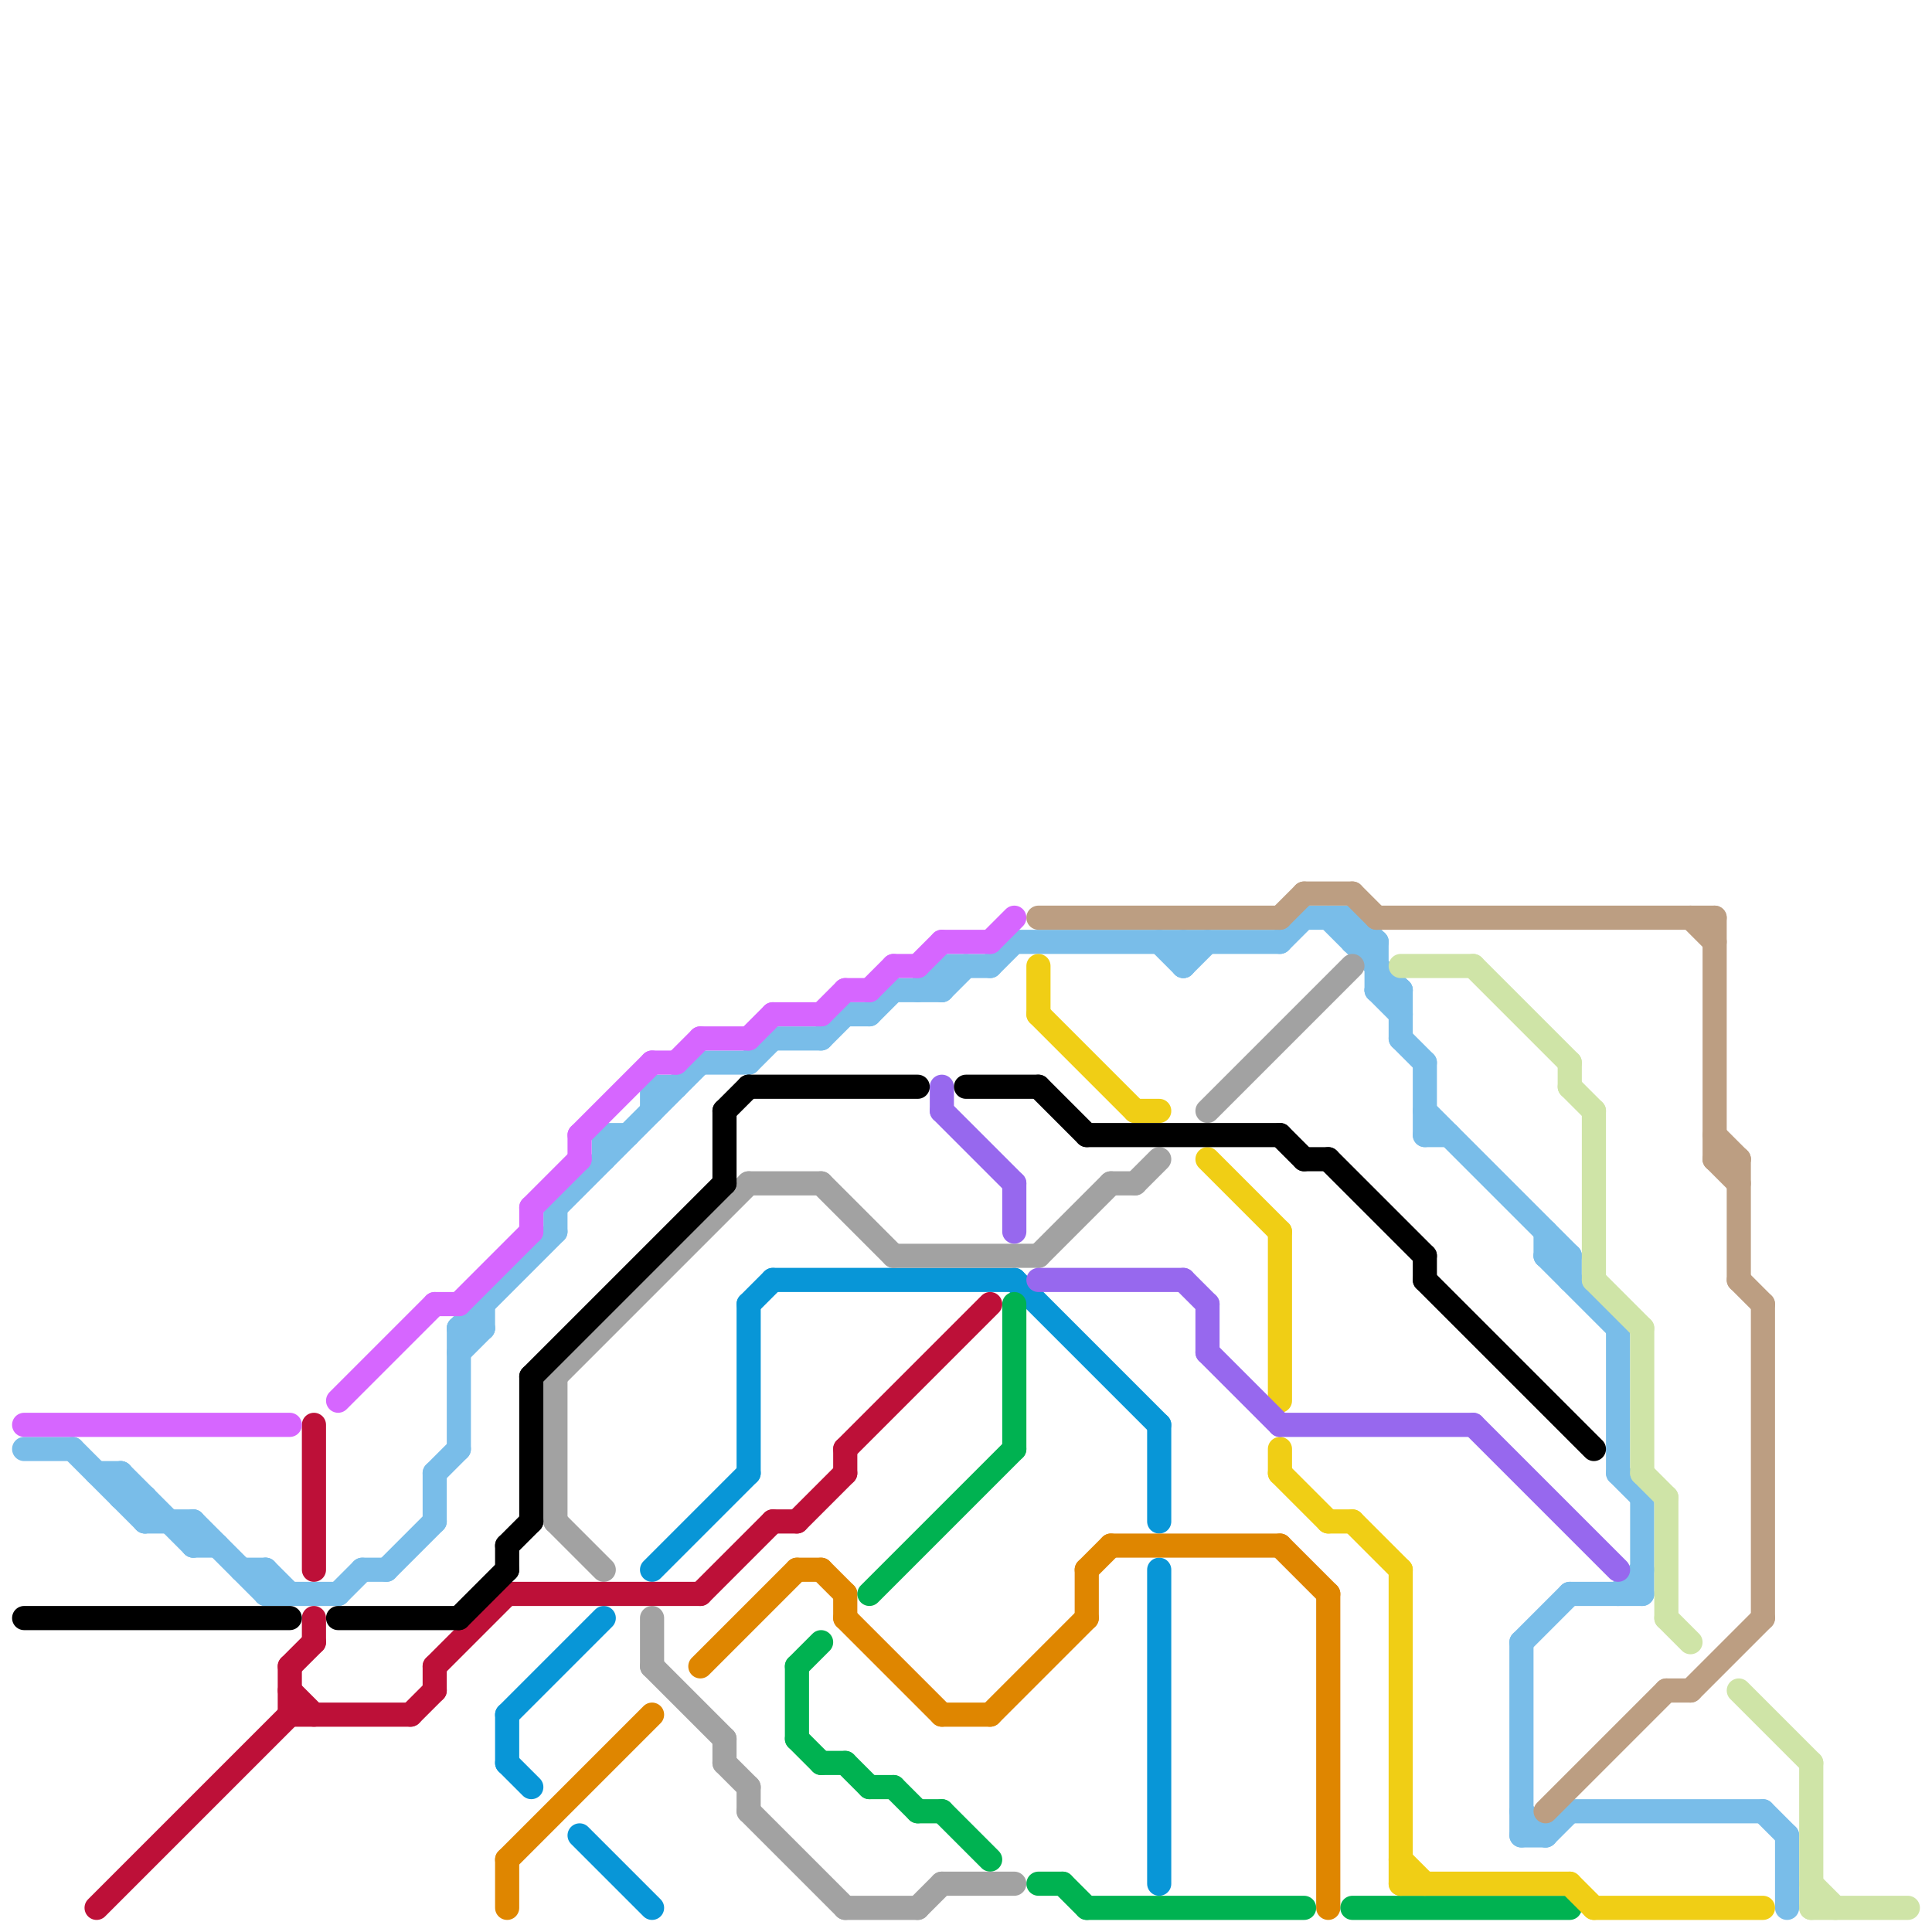 
<svg version="1.1" xmlns="http://www.w3.org/2000/svg" viewBox="0 0 80 80">
<style>text { font: 1px Helvetica; font-weight: 600; white-space: pre; dominant-baseline: central; } line { stroke-width: 1; fill: none; stroke-linecap: round; stroke-linejoin: round; } .c0 { stroke: #0896d7 } .c1 { stroke: #df8600 } .c2 { stroke: #79bde9 } .c3 { stroke: #00b251 } .c4 { stroke: #a2a2a2 } .c5 { stroke: #f0ce15 } .c6 { stroke: #bd1038 } .c7 { stroke: #9768ee } .c8 { stroke: #000000 } .c9 { stroke: #cfe4a7 } .c10 { stroke: #bc9e82 } .c11 { stroke: #d666ff } .w1 { stroke-width: 1; }</style><defs><g id="wm-xf"><circle r="1.2" fill="#000"/><circle r="0.9" fill="#fff"/><circle r="0.6" fill="#000"/><circle r="0.3" fill="#fff"/></g><g id="wm"><circle r="0.6" fill="#000"/><circle r="0.3" fill="#fff"/></g></defs><line class="c0 " x1="48" y1="59" x2="48" y2="63"/><line class="c0 " x1="24" y1="76" x2="27" y2="79"/><line class="c0 " x1="42" y1="53" x2="48" y2="59"/><line class="c0 " x1="21" y1="73" x2="22" y2="74"/><line class="c0 " x1="32" y1="53" x2="42" y2="53"/><line class="c0 " x1="21" y1="71" x2="21" y2="73"/><line class="c0 " x1="31" y1="54" x2="31" y2="61"/><line class="c0 " x1="27" y1="65" x2="31" y2="61"/><line class="c0 " x1="31" y1="54" x2="32" y2="53"/><line class="c0 " x1="48" y1="65" x2="48" y2="78"/><line class="c0 " x1="21" y1="71" x2="25" y2="67"/><line class="c1 " x1="21" y1="77" x2="21" y2="79"/><line class="c1 " x1="46" y1="64" x2="53" y2="64"/><line class="c1 " x1="29" y1="69" x2="33" y2="65"/><line class="c1 " x1="34" y1="65" x2="35" y2="66"/><line class="c1 " x1="41" y1="71" x2="45" y2="67"/><line class="c1 " x1="45" y1="65" x2="45" y2="67"/><line class="c1 " x1="45" y1="65" x2="46" y2="64"/><line class="c1 " x1="35" y1="66" x2="35" y2="67"/><line class="c1 " x1="55" y1="66" x2="55" y2="79"/><line class="c1 " x1="21" y1="77" x2="27" y2="71"/><line class="c1 " x1="35" y1="67" x2="39" y2="71"/><line class="c1 " x1="33" y1="65" x2="34" y2="65"/><line class="c1 " x1="39" y1="71" x2="41" y2="71"/><line class="c1 " x1="53" y1="64" x2="55" y2="66"/><line class="c2 " x1="36" y1="42" x2="37" y2="41"/><line class="c2 " x1="67" y1="66" x2="68" y2="65"/><line class="c2 " x1="64" y1="52" x2="67" y2="55"/><line class="c2 " x1="59" y1="46" x2="65" y2="52"/><line class="c2 " x1="31" y1="44" x2="32" y2="43"/><line class="c2 " x1="20" y1="54" x2="20" y2="55"/><line class="c2 " x1="42" y1="39" x2="53" y2="39"/><line class="c2 " x1="59" y1="44" x2="59" y2="47"/><line class="c2 " x1="63" y1="75" x2="64" y2="76"/><line class="c2 " x1="23" y1="50" x2="29" y2="44"/><line class="c2 " x1="73" y1="75" x2="74" y2="76"/><line class="c2 " x1="8" y1="63" x2="8" y2="64"/><line class="c2 " x1="15" y1="65" x2="16" y2="65"/><line class="c2 " x1="25" y1="47" x2="25" y2="48"/><line class="c2 " x1="25" y1="47" x2="26" y2="47"/><line class="c2 " x1="57" y1="41" x2="58" y2="42"/><line class="c2 " x1="19" y1="55" x2="23" y2="51"/><line class="c2 " x1="68" y1="62" x2="68" y2="66"/><line class="c2 " x1="65" y1="75" x2="73" y2="75"/><line class="c2 " x1="8" y1="64" x2="9" y2="64"/><line class="c2 " x1="19" y1="55" x2="20" y2="55"/><line class="c2 " x1="56" y1="38" x2="57" y2="39"/><line class="c2 " x1="63" y1="76" x2="64" y2="76"/><line class="c2 " x1="56" y1="39" x2="57" y2="39"/><line class="c2 " x1="11" y1="65" x2="11" y2="66"/><line class="c2 " x1="3" y1="60" x2="6" y2="63"/><line class="c2 " x1="1" y1="60" x2="3" y2="60"/><line class="c2 " x1="65" y1="52" x2="65" y2="53"/><line class="c2 " x1="35" y1="42" x2="36" y2="42"/><line class="c2 " x1="6" y1="63" x2="8" y2="63"/><line class="c2 " x1="5" y1="61" x2="8" y2="64"/><line class="c2 " x1="64" y1="51" x2="64" y2="52"/><line class="c2 " x1="32" y1="43" x2="34" y2="43"/><line class="c2 " x1="39" y1="40" x2="39" y2="41"/><line class="c2 " x1="14" y1="66" x2="15" y2="65"/><line class="c2 " x1="18" y1="61" x2="19" y2="60"/><line class="c2 " x1="23" y1="50" x2="23" y2="51"/><line class="c2 " x1="67" y1="55" x2="67" y2="61"/><line class="c2 " x1="39" y1="40" x2="41" y2="40"/><line class="c2 " x1="58" y1="43" x2="59" y2="44"/><line class="c2 " x1="34" y1="43" x2="35" y2="42"/><line class="c2 " x1="59" y1="47" x2="60" y2="47"/><line class="c2 " x1="58" y1="41" x2="58" y2="43"/><line class="c2 " x1="49" y1="40" x2="50" y2="39"/><line class="c2 " x1="49" y1="39" x2="49" y2="40"/><line class="c2 " x1="19" y1="55" x2="19" y2="60"/><line class="c2 " x1="55" y1="38" x2="58" y2="41"/><line class="c2 " x1="37" y1="41" x2="39" y2="41"/><line class="c2 " x1="5" y1="62" x2="6" y2="62"/><line class="c2 " x1="11" y1="65" x2="12" y2="66"/><line class="c2 " x1="74" y1="76" x2="74" y2="79"/><line class="c2 " x1="11" y1="66" x2="14" y2="66"/><line class="c2 " x1="48" y1="39" x2="49" y2="40"/><line class="c2 " x1="57" y1="41" x2="58" y2="41"/><line class="c2 " x1="16" y1="65" x2="18" y2="63"/><line class="c2 " x1="18" y1="61" x2="18" y2="63"/><line class="c2 " x1="29" y1="44" x2="31" y2="44"/><line class="c2 " x1="64" y1="52" x2="65" y2="52"/><line class="c2 " x1="57" y1="39" x2="57" y2="41"/><line class="c2 " x1="54" y1="38" x2="56" y2="38"/><line class="c2 " x1="10" y1="65" x2="11" y2="65"/><line class="c2 " x1="64" y1="76" x2="65" y2="75"/><line class="c2 " x1="6" y1="62" x2="6" y2="63"/><line class="c2 " x1="63" y1="68" x2="63" y2="76"/><line class="c2 " x1="53" y1="39" x2="54" y2="38"/><line class="c2 " x1="27" y1="45" x2="27" y2="46"/><line class="c2 " x1="27" y1="45" x2="28" y2="45"/><line class="c2 " x1="39" y1="41" x2="40" y2="40"/><line class="c2 " x1="56" y1="38" x2="56" y2="39"/><line class="c2 " x1="8" y1="63" x2="11" y2="66"/><line class="c2 " x1="4" y1="61" x2="5" y2="61"/><line class="c2 " x1="5" y1="61" x2="5" y2="62"/><line class="c2 " x1="19" y1="56" x2="20" y2="55"/><line class="c2 " x1="67" y1="61" x2="68" y2="62"/><line class="c2 " x1="41" y1="40" x2="42" y2="39"/><line class="c2 " x1="63" y1="68" x2="65" y2="66"/><line class="c2 " x1="65" y1="66" x2="68" y2="66"/><line class="c2 " x1="38" y1="41" x2="39" y2="40"/><line class="c3 " x1="36" y1="74" x2="37" y2="74"/><line class="c3 " x1="45" y1="79" x2="54" y2="79"/><line class="c3 " x1="42" y1="54" x2="42" y2="60"/><line class="c3 " x1="33" y1="69" x2="34" y2="68"/><line class="c3 " x1="35" y1="73" x2="36" y2="74"/><line class="c3 " x1="36" y1="66" x2="42" y2="60"/><line class="c3 " x1="39" y1="75" x2="41" y2="77"/><line class="c3 " x1="44" y1="78" x2="45" y2="79"/><line class="c3 " x1="34" y1="73" x2="35" y2="73"/><line class="c3 " x1="56" y1="79" x2="65" y2="79"/><line class="c3 " x1="38" y1="75" x2="39" y2="75"/><line class="c3 " x1="43" y1="78" x2="44" y2="78"/><line class="c3 " x1="33" y1="72" x2="34" y2="73"/><line class="c3 " x1="33" y1="69" x2="33" y2="72"/><line class="c3 " x1="37" y1="74" x2="38" y2="75"/><line class="c4 " x1="23" y1="57" x2="23" y2="63"/><line class="c4 " x1="35" y1="79" x2="38" y2="79"/><line class="c4 " x1="23" y1="57" x2="31" y2="49"/><line class="c4 " x1="50" y1="46" x2="56" y2="40"/><line class="c4 " x1="30" y1="72" x2="30" y2="73"/><line class="c4 " x1="34" y1="49" x2="37" y2="52"/><line class="c4 " x1="39" y1="78" x2="42" y2="78"/><line class="c4 " x1="38" y1="79" x2="39" y2="78"/><line class="c4 " x1="31" y1="74" x2="31" y2="75"/><line class="c4 " x1="31" y1="75" x2="35" y2="79"/><line class="c4 " x1="30" y1="73" x2="31" y2="74"/><line class="c4 " x1="23" y1="63" x2="25" y2="65"/><line class="c4 " x1="47" y1="49" x2="48" y2="48"/><line class="c4 " x1="37" y1="52" x2="43" y2="52"/><line class="c4 " x1="27" y1="69" x2="30" y2="72"/><line class="c4 " x1="43" y1="52" x2="46" y2="49"/><line class="c4 " x1="31" y1="49" x2="34" y2="49"/><line class="c4 " x1="46" y1="49" x2="47" y2="49"/><line class="c4 " x1="27" y1="67" x2="27" y2="69"/><line class="c5 " x1="55" y1="63" x2="56" y2="63"/><line class="c5 " x1="43" y1="40" x2="43" y2="42"/><line class="c5 " x1="58" y1="78" x2="65" y2="78"/><line class="c5 " x1="50" y1="48" x2="53" y2="51"/><line class="c5 " x1="56" y1="63" x2="58" y2="65"/><line class="c5 " x1="58" y1="77" x2="59" y2="78"/><line class="c5 " x1="43" y1="42" x2="47" y2="46"/><line class="c5 " x1="66" y1="79" x2="73" y2="79"/><line class="c5 " x1="53" y1="51" x2="53" y2="58"/><line class="c5 " x1="65" y1="78" x2="66" y2="79"/><line class="c5 " x1="58" y1="65" x2="58" y2="78"/><line class="c5 " x1="47" y1="46" x2="48" y2="46"/><line class="c5 " x1="53" y1="60" x2="53" y2="61"/><line class="c5 " x1="53" y1="61" x2="55" y2="63"/><line class="c6 " x1="32" y1="63" x2="33" y2="63"/><line class="c6 " x1="21" y1="66" x2="29" y2="66"/><line class="c6 " x1="12" y1="69" x2="12" y2="71"/><line class="c6 " x1="17" y1="71" x2="18" y2="70"/><line class="c6 " x1="13" y1="67" x2="13" y2="68"/><line class="c6 " x1="4" y1="79" x2="12" y2="71"/><line class="c6 " x1="12" y1="69" x2="13" y2="68"/><line class="c6 " x1="13" y1="59" x2="13" y2="65"/><line class="c6 " x1="18" y1="69" x2="21" y2="66"/><line class="c6 " x1="12" y1="70" x2="13" y2="71"/><line class="c6 " x1="12" y1="71" x2="17" y2="71"/><line class="c6 " x1="35" y1="60" x2="35" y2="61"/><line class="c6 " x1="33" y1="63" x2="35" y2="61"/><line class="c6 " x1="18" y1="69" x2="18" y2="70"/><line class="c6 " x1="29" y1="66" x2="32" y2="63"/><line class="c6 " x1="35" y1="60" x2="41" y2="54"/><line class="c7 " x1="50" y1="56" x2="53" y2="59"/><line class="c7 " x1="39" y1="45" x2="39" y2="46"/><line class="c7 " x1="39" y1="46" x2="42" y2="49"/><line class="c7 " x1="53" y1="59" x2="61" y2="59"/><line class="c7 " x1="43" y1="53" x2="49" y2="53"/><line class="c7 " x1="50" y1="54" x2="50" y2="56"/><line class="c7 " x1="49" y1="53" x2="50" y2="54"/><line class="c7 " x1="61" y1="59" x2="67" y2="65"/><line class="c7 " x1="42" y1="49" x2="42" y2="51"/><line class="c8 " x1="1" y1="67" x2="12" y2="67"/><line class="c8 " x1="45" y1="47" x2="53" y2="47"/><line class="c8 " x1="31" y1="45" x2="38" y2="45"/><line class="c8 " x1="54" y1="48" x2="55" y2="48"/><line class="c8 " x1="14" y1="67" x2="19" y2="67"/><line class="c8 " x1="40" y1="45" x2="43" y2="45"/><line class="c8 " x1="21" y1="64" x2="21" y2="65"/><line class="c8 " x1="22" y1="57" x2="22" y2="63"/><line class="c8 " x1="30" y1="46" x2="31" y2="45"/><line class="c8 " x1="19" y1="67" x2="21" y2="65"/><line class="c8 " x1="59" y1="52" x2="59" y2="53"/><line class="c8 " x1="22" y1="57" x2="30" y2="49"/><line class="c8 " x1="55" y1="48" x2="59" y2="52"/><line class="c8 " x1="59" y1="53" x2="66" y2="60"/><line class="c8 " x1="21" y1="64" x2="22" y2="63"/><line class="c8 " x1="53" y1="47" x2="54" y2="48"/><line class="c8 " x1="43" y1="45" x2="45" y2="47"/><line class="c8 " x1="30" y1="46" x2="30" y2="49"/><line class="c9 " x1="72" y1="70" x2="75" y2="73"/><line class="c9 " x1="58" y1="40" x2="61" y2="40"/><line class="c9 " x1="66" y1="46" x2="66" y2="53"/><line class="c9 " x1="75" y1="79" x2="79" y2="79"/><line class="c9 " x1="75" y1="78" x2="76" y2="79"/><line class="c9 " x1="66" y1="53" x2="68" y2="55"/><line class="c9 " x1="61" y1="40" x2="65" y2="44"/><line class="c9 " x1="68" y1="61" x2="69" y2="62"/><line class="c9 " x1="75" y1="73" x2="75" y2="79"/><line class="c9 " x1="65" y1="44" x2="65" y2="45"/><line class="c9 " x1="69" y1="62" x2="69" y2="67"/><line class="c9 " x1="68" y1="55" x2="68" y2="61"/><line class="c9 " x1="69" y1="67" x2="70" y2="68"/><line class="c9 " x1="65" y1="45" x2="66" y2="46"/><line class="c10 " x1="43" y1="38" x2="53" y2="38"/><line class="c10 " x1="70" y1="38" x2="71" y2="39"/><line class="c10 " x1="72" y1="48" x2="72" y2="53"/><line class="c10 " x1="71" y1="48" x2="72" y2="48"/><line class="c10 " x1="64" y1="75" x2="69" y2="70"/><line class="c10 " x1="56" y1="37" x2="57" y2="38"/><line class="c10 " x1="54" y1="37" x2="56" y2="37"/><line class="c10 " x1="72" y1="53" x2="73" y2="54"/><line class="c10 " x1="70" y1="70" x2="73" y2="67"/><line class="c10 " x1="73" y1="54" x2="73" y2="67"/><line class="c10 " x1="71" y1="38" x2="71" y2="48"/><line class="c10 " x1="53" y1="38" x2="54" y2="37"/><line class="c10 " x1="69" y1="70" x2="70" y2="70"/><line class="c10 " x1="71" y1="47" x2="72" y2="48"/><line class="c10 " x1="57" y1="38" x2="71" y2="38"/><line class="c10 " x1="71" y1="48" x2="72" y2="49"/><line class="c11 " x1="19" y1="54" x2="22" y2="51"/><line class="c11 " x1="31" y1="43" x2="32" y2="42"/><line class="c11 " x1="29" y1="43" x2="31" y2="43"/><line class="c11 " x1="22" y1="50" x2="22" y2="51"/><line class="c11 " x1="27" y1="44" x2="28" y2="44"/><line class="c11 " x1="22" y1="50" x2="24" y2="48"/><line class="c11 " x1="38" y1="40" x2="39" y2="39"/><line class="c11 " x1="18" y1="54" x2="19" y2="54"/><line class="c11 " x1="32" y1="42" x2="34" y2="42"/><line class="c11 " x1="24" y1="47" x2="27" y2="44"/><line class="c11 " x1="36" y1="41" x2="37" y2="40"/><line class="c11 " x1="41" y1="39" x2="42" y2="38"/><line class="c11 " x1="14" y1="58" x2="18" y2="54"/><line class="c11 " x1="24" y1="47" x2="24" y2="48"/><line class="c11 " x1="1" y1="59" x2="12" y2="59"/><line class="c11 " x1="35" y1="41" x2="36" y2="41"/><line class="c11 " x1="34" y1="42" x2="35" y2="41"/><line class="c11 " x1="28" y1="44" x2="29" y2="43"/><line class="c11 " x1="39" y1="39" x2="41" y2="39"/><line class="c11 " x1="37" y1="40" x2="38" y2="40"/>
</svg>
